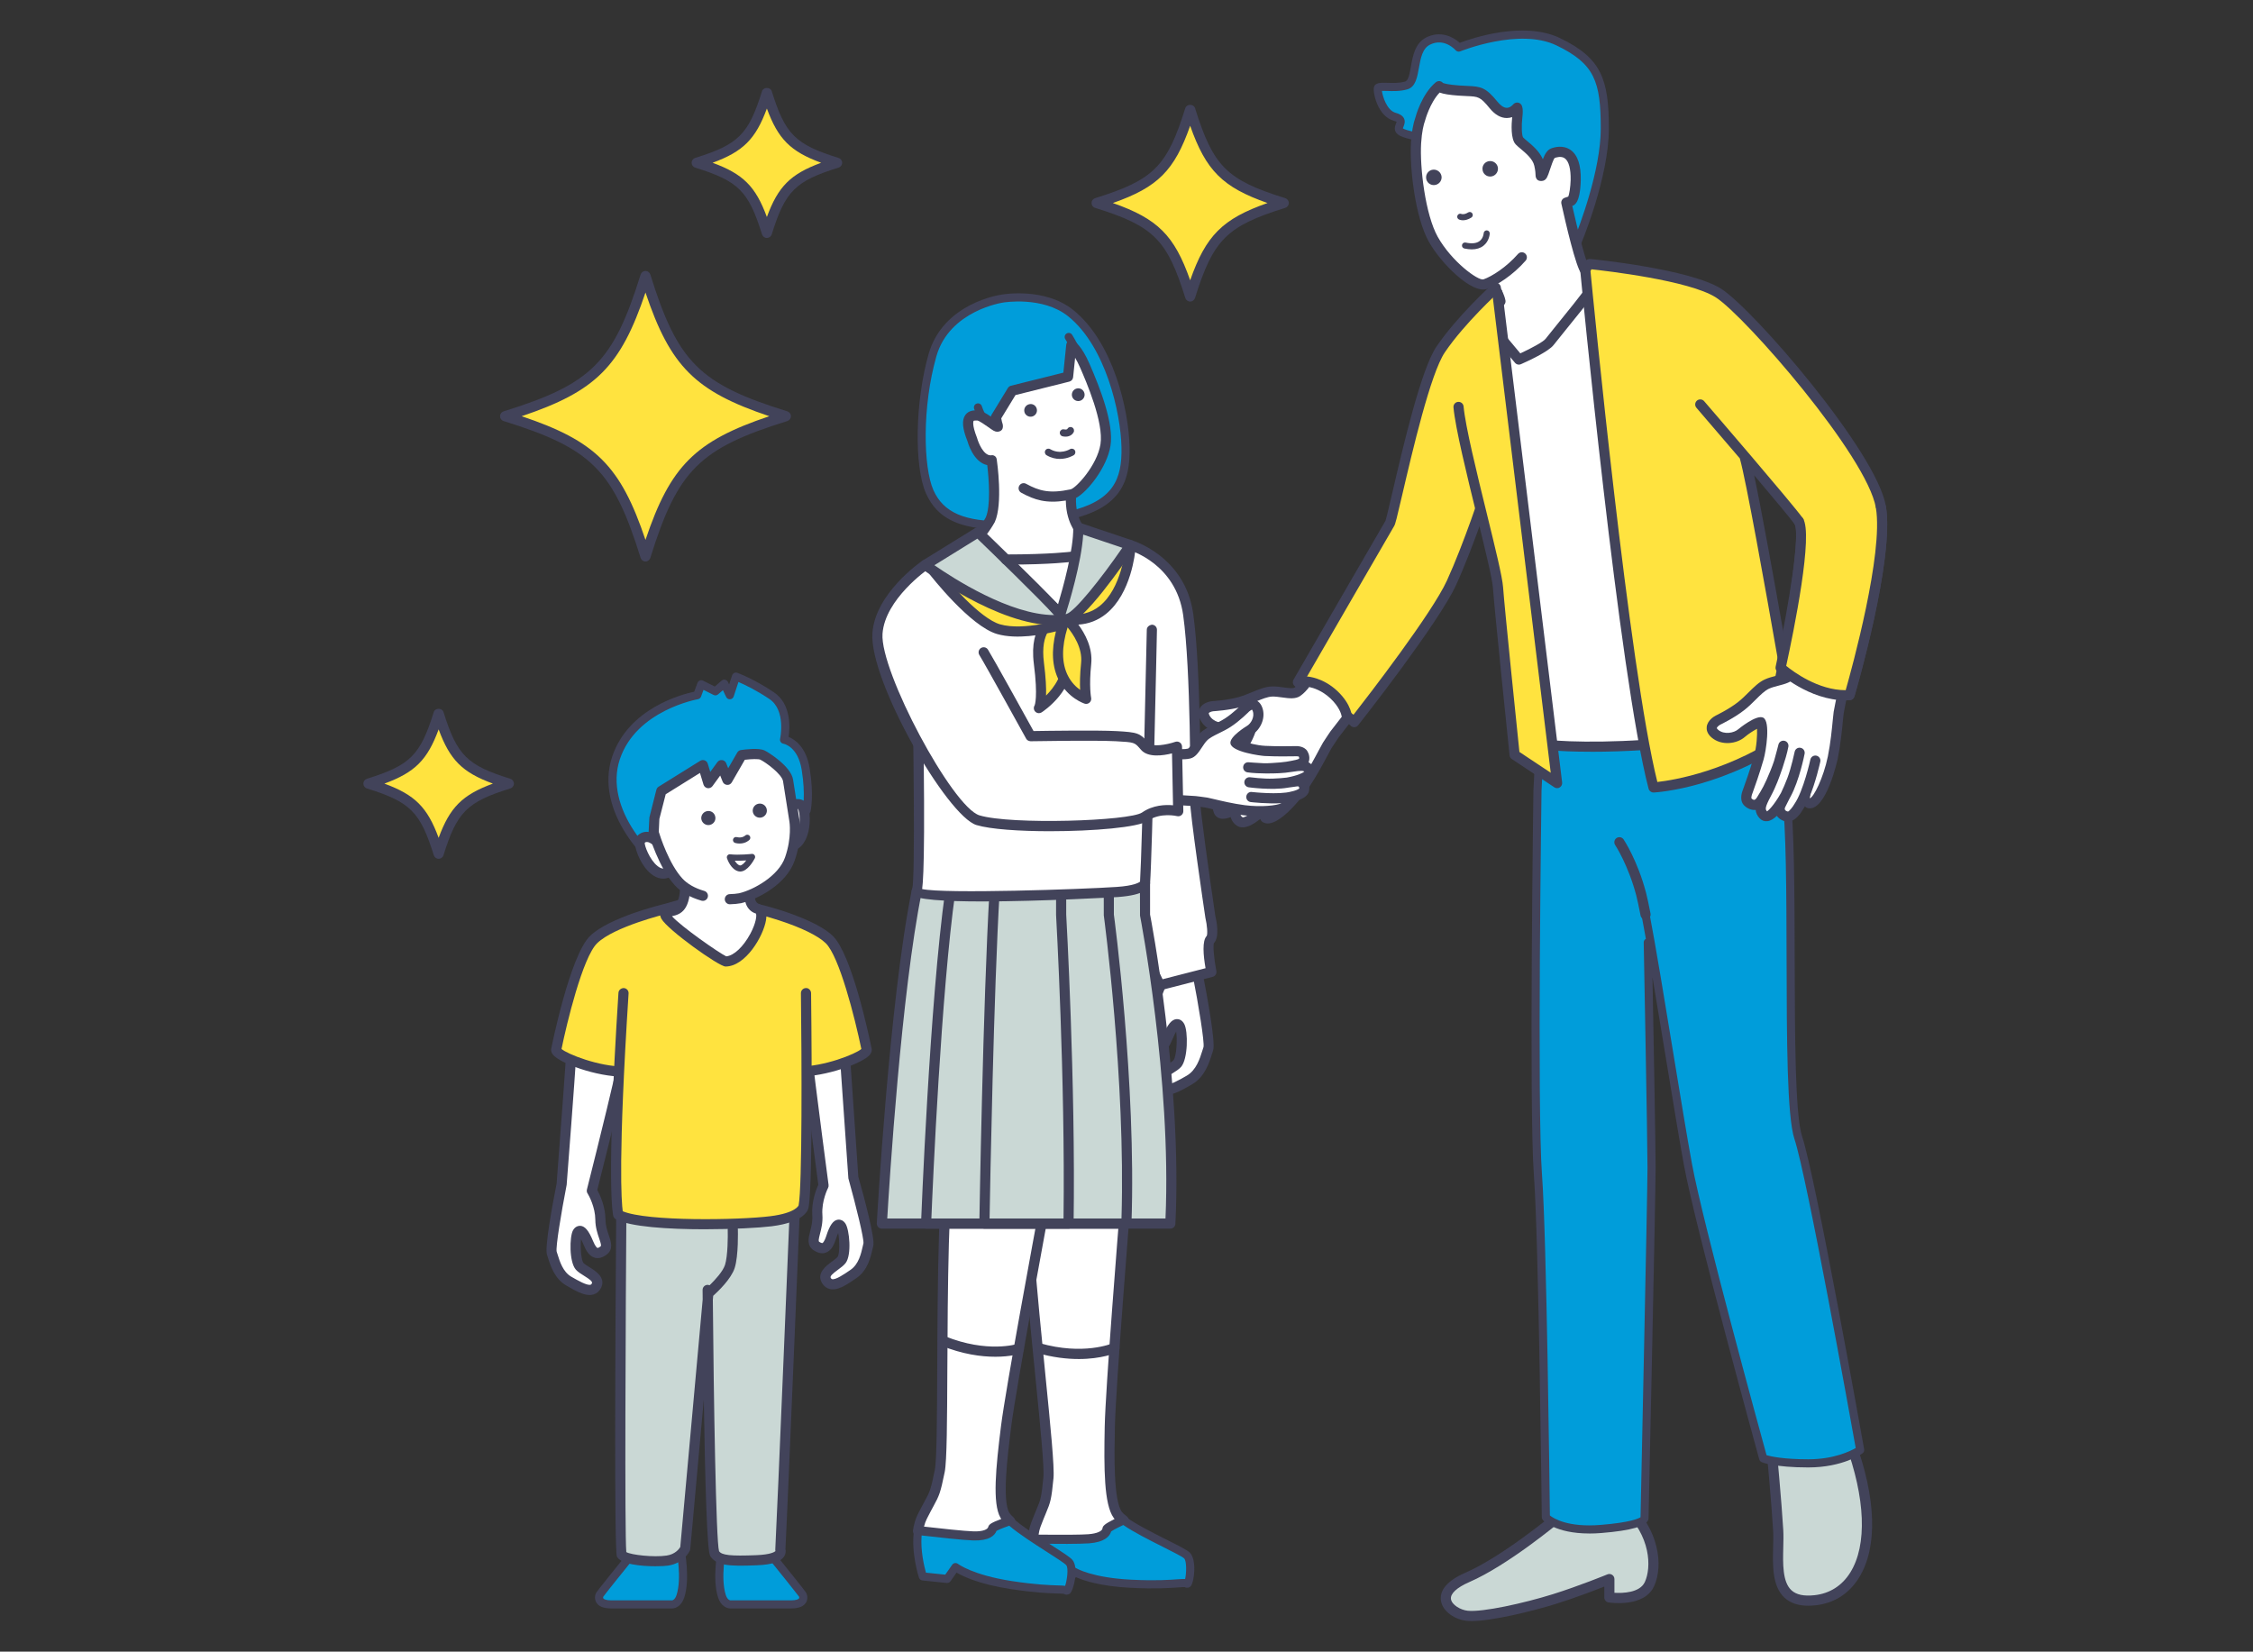 <?xml version="1.0" encoding="UTF-8"?><svg id="_レイヤー_1" xmlns="http://www.w3.org/2000/svg" xmlns:xlink="http://www.w3.org/1999/xlink" viewBox="0 0 221 162"><rect x="0" y="0" width="221" height="162" fill="#333333" stroke="none"/><defs><clipPath id="clippath"><rect x="35.647" y="3" width="149.468" height="156" style="fill:none;"/></clipPath></defs><g style="clip-path:url(#clippath); fill:none;"><path d="m173.77,142.063s.491,5.242.655,8.023c.164,2.783-.985,7.371,3.608,6.877,4.593-.49,6.885-6.222,3.442-15.558" style="fill:#cad8d5;"/><path d="m177.373,157.497c-.989,0-1.753-.259-2.324-.783-1.216-1.12-1.165-3.16-1.12-4.961.014-.589.029-1.145-.001-1.637-.162-2.741-.649-7.954-.654-8.007-.026-.273.176-.515.45-.542.25-.017.516.175.542.45.004.052.493,5.282.656,8.039.032.534.017,1.11.002,1.722-.04,1.589-.085,3.389.799,4.203.477.44,1.216.6,2.258.486,1.495-.16,2.713-.932,3.521-2.235,1.665-2.68,1.485-7.293-.493-12.656-.095-.258.037-.544.295-.639.256-.092.544.037.639.295,2.114,5.735,2.259,10.538.404,13.524-.976,1.574-2.45,2.507-4.261,2.7-.25.027-.488.04-.714.04Z" style="fill:#42435a;"/><path d="m152.784,148.825s-5.084,4.258-8.856,5.898c-3.773,1.639-1.642,3.598,0,3.764,1.641.164,5.9-.82,8.527-1.64,2.626-.819,5.41-1.964,5.41-1.964v1.8s3.117.49,3.937-1.31c.821-1.8.491-5.077-2.296-7.696" style="fill:#cad8d5;"/><path d="m144.329,159.002c-.165,0-.316-.006-.452-.02-1.11-.111-2.362-.881-2.533-1.976-.113-.727.209-1.793,2.384-2.738,3.662-1.592,8.685-5.781,8.736-5.823.211-.177.523-.149.7.062.177.211.149.525-.062.7-.21.176-5.182,4.323-8.977,5.972-1.225.533-1.88,1.142-1.797,1.673.088.566.944,1.068,1.649,1.14,1.462.149,5.464-.727,8.329-1.62,2.573-.803,5.341-1.938,5.369-1.949.151-.064.328-.047.466.047.138.092.221.247.221.413v1.346c.795.05,2.498.01,2.986-1.062.651-1.427.607-4.504-2.184-7.127-.2-.188-.211-.503-.022-.703.189-.2.503-.21.703-.022,2.839,2.669,3.361,6.179,2.409,8.266-.966,2.121-4.321,1.618-4.467,1.595-.241-.038-.42-.246-.42-.492v-1.064c-.997.393-2.927,1.131-4.764,1.704-2.359.735-6.288,1.679-8.274,1.679Z" style="fill:#42435a;"/><path d="m161.413,89.707c1.082,5.613,3.171,19.145,4.161,24.514,1.145,6.222,7.38,28.822,7.38,28.822,0,0,1.145.49,4.428.49s5.084-1.31,5.084-1.31c0,0-4.754-26.693-6.069-30.625-1.311-3.933-.28-26.751-1.204-33.682-.928-6.935-6.832-10.208-6.832-10.208l-17.219,3.439-.33,6.387s-.448,31.112.043,37.663c.49,6.552.778,33.625.778,33.625,0,0,1.311,1.474,5.41,1.144,4.098-.329,4.263-.98,4.263-.98,0,0,.697-31.824.697-34.444s-.372-22.106-.372-22.106" style="fill:#009dda;"/><path d="m155.896,150.413c-3.338,0-4.507-1.266-4.56-1.325-.063-.073-.099-.165-.1-.261-.003-.271-.293-27.136-.777-33.599-.487-6.494-.048-37.388-.044-37.699l.331-6.4c.009-.182.14-.334.319-.369l17.218-3.438c.091-.019.188-.003.271.042.247.137,6.09,3.452,7.033,10.503.423,3.181.44,9.752.455,16.108.018,7.58.037,15.419.731,17.501,1.31,3.916,5.89,29.59,6.085,30.681.027.15-.035.302-.158.392-.078.056-1.95,1.385-5.318,1.385-3.325,0-4.534-.501-4.584-.521-.111-.048-.194-.143-.227-.261-.062-.226-6.252-22.688-7.389-28.855-.445-2.419-1.109-6.465-1.812-10.747-.431-2.631-.871-5.306-1.277-7.709.106,5.713.308,16.787.308,18.706,0,2.594-.689,34.133-.696,34.452-.169.703-1.722,1.134-4.63,1.368-.419.034-.813.049-1.179.049Zm-3.867-1.768c.362.288,1.774,1.19,4.982.925,2.918-.234,3.722-.627,3.911-.753.027-1.661.683-31.751.683-34.274,0-2.586-.367-21.904-.371-22.099-.003-.154.084-.291.212-.359-.152-.86-.294-1.637-.423-2.303-.042-.216.099-.424.315-.466.218-.045.424.099.466.315.596,3.094,1.489,8.529,2.351,13.787.702,4.278,1.366,8.32,1.811,10.733,1.072,5.819,6.691,26.307,7.317,28.583.419.122,1.649.402,4.1.402,2.487,0,4.1-.79,4.646-1.106-.499-2.79-4.787-26.652-6.009-30.305-.734-2.203-.753-9.755-.772-17.751-.015-6.33-.032-12.876-.449-16.004-.816-6.101-5.676-9.329-6.509-9.84l-16.765,3.347-.315,6.077c-.003.297-.441,31.155.043,37.614.464,6.215.751,31.142.777,33.477Z" style="fill:#42435a;"/><path d="m158.849,82.612s1.311,1.964,2.132,5.077c.111.429.261,1.122.433,2.014" style="fill:#3674a6;"/><path d="m161.413,90.201c-.233,0-.442-.166-.488-.403-.17-.878-.317-1.561-.426-1.983-.787-2.986-2.052-4.909-2.064-4.927-.152-.229-.09-.538.138-.69.227-.151.537-.091.69.138.055.083,1.366,2.069,2.199,5.227.113.437.265,1.14.441,2.045.052.27-.125.532-.394.584-.033.006-.064.009-.096.009Z" style="fill:#42435a;"/><path d="m149.912,26.749s-6.261,4.132-6.79,9.856c-.53,5.721,3.078,9.113,3.078,9.113l16.126,2.332,9.124-3.71.318-8.053-8.596-8.053" style="fill:#fff;"/><path d="m146.423,24.34l.21,7.861,5.835-1.915-.478-7.08-5.567,1.133Z" style="fill:#fff;"/><path d="m146.729,28.234s-3.396,3.075-5.41,6.039c-2.016,2.968-4.669,16.53-4.987,17.063-.318.528-9.017,15.577-9.017,15.577,0,0,.847.846,2.971,2.118,2.12,1.271,2.546,1.8,2.546,1.8,0,0,7.852-9.96,9.55-13.67,1.698-3.71,3.5-9.221,3.5-9.221" style="fill:#ffe33f;"/><path d="m132.832,71.328c-.15,0-.293-.069-.388-.186h0s-.465-.516-2.414-1.685c-2.151-1.287-3.031-2.155-3.067-2.192-.16-.158-.192-.406-.079-.601.355-.614,8.704-15.057,9.021-15.584.067-.167.366-1.446.682-2.799,1.051-4.513,2.811-12.065,4.32-14.287,2.023-2.978,5.347-6,5.487-6.127.204-.183.519-.169.703.035.184.204.169.518-.035.703-.034.03-3.377,3.07-5.332,5.949-1.406,2.068-3.207,9.799-4.175,13.952-.551,2.365-.681,2.89-.798,3.087-.286.474-7.499,12.95-8.81,15.219.395.332,1.223.972,2.593,1.792,1.17.701,1.847,1.19,2.228,1.5,1.502-1.927,7.702-9.965,9.16-13.151,1.668-3.641,3.462-9.113,3.479-9.167.086-.261.366-.404.628-.319.262.086.404.367.319.628-.018.055-1.83,5.579-3.52,9.274-1.704,3.722-9.291,13.362-9.613,13.77-.094.12-.236.189-.389.19h-.002Z" style="fill:#42435a;"/><path d="m144.287,42.008s4.244,16.745,4.988,21.937c.744,5.192.53,8.478.847,8.796.318.318,4.773.743,11.246.318,6.471-.425,12.839-1.907,13.579-2.118.743-.211-2.016-18.97-4.244-26.812" style="fill:#fff;"/><path d="m156.06,73.735c-3.32,0-5.881-.233-6.29-.642-.266-.266-.295-.68-.382-2.39-.077-1.517-.192-3.809-.605-6.687-.731-5.106-4.935-21.719-4.978-21.885-.067-.267.094-.538.36-.605.279-.066.538.094.605.36.174.685,4.259,16.83,4.999,21.99.419,2.923.536,5.242.613,6.777.037.736.073,1.436.127,1.722.808.232,4.788.587,10.827.189,5.985-.393,11.839-1.686,13.233-2.036.192-2.159-2.15-18.537-4.344-26.261-.076-.265.078-.54.343-.614.262-.077.539.079.614.343,1.189,4.184,2.458,11.178,3.249,16.328,1.662,10.812,1.102,10.972.652,11.099-.74.211-7.147,1.705-13.682,2.136-1.854.121-3.69.179-5.34.179Z" style="fill:#42435a;"/><path d="m140.227,13.591s-2.285-.283-2.856-.712c-.571-.429.713-1.068-.571-1.428-1.288-.356-1.718-2.428-1.645-2.784.073-.356,1.572.073,2.787-.287,1.215-.356.429-3.496,2.143-4.354,1.717-.858,3.002.643,3.002.643,0,0,5.904-2.432,9.761-.574,3.857,1.857,4.57,3.661,4.57,8.516s-2.826,11.472-2.826,11.472l-7.288-1.853-7.074-8.639h-.004Z" style="fill:#009dda;"/><path d="m154.593,24.481c-.033,0-.065-.004-.098-.012l-7.288-1.854c-.082-.021-.155-.067-.21-.134l-6.974-8.516c-.616-.082-2.326-.345-2.891-.769-.483-.362-.282-.864-.196-1.079.021-.055.053-.135.06-.175h-.001c-.017,0-.097-.052-.303-.109-1.534-.424-2.036-2.716-1.926-3.247.102-.5.67-.48,1.324-.461.527.018,1.177.039,1.74-.127.325-.095.443-.761.567-1.464.182-1.031.409-2.313,1.51-2.864,1.406-.701,2.658-.044,3.281.533,1.198-.454,6.272-2.181,9.833-.466,4.07,1.959,4.794,4.028,4.794,8.874,0,4.881-2.74,11.355-2.857,11.629-.064.149-.21.241-.366.241Zm-7.063-2.604l6.827,1.736c.549-1.364,2.663-6.878,2.663-11.002,0-4.626-.599-6.354-4.344-8.158-3.65-1.753-9.38.56-9.437.585-.158.062-.341.019-.452-.108-.045-.051-1.117-1.251-2.523-.547-.743.372-.916,1.348-1.083,2.29-.162.912-.328,1.856-1.127,2.089-.685.203-1.439.179-1.991.16-.164-.005-.368-.011-.51-.007.067.529.481,1.913,1.353,2.153.272.077.65.215.812.543.153.309.035.605-.044.803-.024.059-.06.15-.06.183.33.216,1.743.486,2.649.599.107.009.208.06.276.145l6.991,8.537Z" style="fill:#42435a;"/><path d="m146.876,28.709l.307.846c-.127-.731-.883-1.83-.883-1.83" style="fill:#fff;"/><path d="m147.183,30.053c-.204,0-.395-.128-.467-.328l-.297-.816c-.186-.374-.415-.736-.529-.902-.155-.227-.098-.537.129-.692.226-.155.536-.098.691.128.051.075.349.513.603,1.03.006.011.012.024.017.036.153.316.289.658.343.962.044.254-.113.5-.363.565-.043.011-.086.017-.128.017Z" style="fill:#42435a;"/><path d="m149.279,25.24c-1.185,1.352-2.688,2.317-3.604,2.634-.92.322-3.75-2.033-5.084-4.411-1.33-2.389-1.821-7.168-1.687-9.435.073-1.179.249-1.911.406-2.34,0,0,.563-2.167,1.848-3.236,0,0,0,.287,1.929.429,1.929.142,2.143-.146,3.431,1.428,1.289,1.57,2.3.245,2.3.245.108.18.02.888.02.888,0,0-.223,1.926.203,2.378.425.456,1.706,1.225,1.947,2.328.245,1.099.027,1.176.245,1.099.219-.077.56-2.014,1.089-2.217.53-.207,2.316-.62,2.239,2.661,0,0-.053,1.888-.487,2.033l-.433.146s1.338,6.05,1.855,6.647c0,0,1.53.44.671,1.723-.859,1.279-3.699,4.675-4.164,5.292-.46.613-3.013,1.735-3.013,1.735,0,0-1.982-2.328-2.058-2.546" style="fill:#fff;"/><path d="m148.991,35.766c-.142,0-.282-.061-.379-.176-2.041-2.398-2.116-2.611-2.148-2.702-.091-.26.045-.544.304-.635.26-.092.544.044.635.304.084.134.909,1.138,1.726,2.104,1.09-.501,2.266-1.141,2.478-1.425.146-.195.523-.659,1.001-1.247,1.023-1.259,2.568-3.16,3.148-4.023.105-.158.22-.383.16-.552-.076-.211-.409-.372-.559-.417-.09-.028-.174-.081-.235-.151-.541-.626-1.554-5.01-1.964-6.866-.055-.248.086-.498.327-.579l.345-.116c.109-.226.218-.951.237-1.606.026-1.108-.179-1.873-.578-2.152-.352-.248-.842-.087-.984-.032-.129.115-.365.832-.48,1.177-.206.624-.309.937-.626,1.047-.151.055-.411.048-.541-.044-.225-.155-.23-.395-.233-.522-.004-.137-.009-.392-.122-.894-.146-.664-.831-1.236-1.332-1.655-.202-.168-.376-.316-.494-.442-.5-.532-.417-1.978-.344-2.675-.15.051-.318.085-.502.088-.009.001-.019.001-.029.001-.59,0-1.151-.32-1.669-.95-.938-1.145-1.111-1.152-2.247-1.202-.24-.01-.515-.022-.836-.046-.859-.062-1.452-.155-1.832-.299-.965,1.012-1.421,2.718-1.426,2.736-.146.408-.319,1.084-.391,2.244-.139,2.356.411,6.982,1.625,9.162,1.375,2.452,3.972,4.333,4.486,4.183.836-.29,2.254-1.194,3.392-2.492.181-.207.495-.227.702-.046.207.181.227.496.046.702-1.264,1.442-2.827,2.432-3.815,2.776-1.431.501-4.455-2.451-5.682-4.638-1.353-2.43-1.893-7.282-1.749-9.708.062-1.014.213-1.871.436-2.48.01-.049.606-2.29,1.998-3.448.148-.124.354-.152.53-.069.067.033.126.078.172.134.109.046.492.17,1.582.249.31.022.574.034.806.044,1.363.059,1.808.14,2.974,1.565.219.267.553.585.9.585h.01c.349-.006.606-.323.608-.326.1-.131.265-.193.423-.195.165.009.314.099.399.24.049.081.197.327.088,1.206-.097.847-.061,1.793.076,1.981.092.097.236.216.401.354.492.411,1.199,1.001,1.532,1.784.214-.541.447-.92.804-1.057.329-.129,1.178-.371,1.915.144.698.49,1.036,1.497,1.001,2.993-.063,2.237-.637,2.43-.825,2.494l-.009.003c.579,2.57,1.286,5.284,1.599,5.908.291.12.821.407,1.023.961.113.31.16.813-.266,1.449-.606.902-2.106,2.749-3.202,4.098-.467.574-.836,1.028-.978,1.218-.498.665-2.584,1.614-3.21,1.89-.064.028-.133.042-.2.042Zm-7.346-27.42c.008.035.012.071.012.106,0-.039-.005-.075-.012-.106Z" style="fill:#42435a;"/><path d="m146.936,16.502c.027.41-.284.781-.706.812-.418.034-.785-.283-.808-.701-.039-.421.275-.785.694-.812.414-.034.789.272.82.697v.004Z" style="fill:#42435a;"/><path d="m141.408,17.336c.035.417-.288.785-.701.816-.426.034-.786-.276-.817-.693-.035-.417.276-.785.697-.819.419-.027.782.283.821.697Z" style="fill:#42435a;"/><path d="m143.237,21.258s.367.188.932-.169l-.932.169Z" style="fill:#fff;"/><path d="m143.506,21.605c-.231,0-.376-.069-.404-.082-.146-.075-.206-.255-.131-.401.074-.144.249-.2.393-.134.02.007.257.093.647-.151.138-.089.322-.047.41.093.088.139.046.323-.093.41-.328.208-.611.265-.822.265Z" style="fill:#42435a;"/><path d="m145.833,22.893s-.065,1.639-2.129,1.191l2.129-1.191Z" style="fill:#fff;"/><path d="m144.367,24.459c-.224,0-.466-.028-.726-.084-.161-.036-.263-.194-.228-.355.035-.16.188-.262.355-.228.604.132,1.067.081,1.37-.15.368-.281.398-.759.398-.763.008-.16.14-.283.298-.283h.014c.163.008.289.145.283.309-.001.03-.037.75-.624,1.204-.301.233-.683.35-1.14.35Z" style="fill:#42435a;"/><path d="m126.284,76.573s-1.84,2.654-3.205,3.534c0,0-.982.774-1.449.483-.472-.295-.64-.888-.127-1.321.518-.433,1.212-1.026,1.967-1.834.763-.808,1.683-2.156,1.683-2.156,0,0-1.411,2.141-2.799,3.262-1.384,1.11-2.584,1.635-2.818,1.011-.234-.628.111-1.015,1.077-1.811.966-.789,1.71-1.685,2.059-2.072.345-.387,1.273-1.631,1.273-1.631,0,0-.59.938-1.737,2.106-1.146,1.172-1.568,1.463-2.293,1.987-.728.532-1.196.019-1.315-.379-.123-.398.387-.896.387-.896.387-.425,1.269-1.382,2.266-2.627.989-1.244,1.664-3.029,1.537-3.17-.119-.142-1.376.008-2.158.264-.771.26-1.994-.038-2.45-.953-.491-.984.797-1.103.797-1.103,0,0,1.507-.084,2.668-.417,1.158-.326,2.231-.992,3.117-1.022.889-.035,1.99.375,2.492.031.502-.345.939-1.007.939-1.007,0,0,1.361.077,2.653,1.298,1.296,1.229,1.284,2.301,1.284,2.301l-1.223,1.578s-.487.716-.717,1.08c-.23.364-1.154,2.275-2.212,3.848-1.058,1.566-3.121,3.73-3.872,3.247" style="fill:#fff;"/><path d="m121.883,81.152c-.18,0-.356-.04-.517-.14-.331-.208-.563-.521-.644-.865-.384.15-.749.213-1.049.132-.285-.079-.499-.274-.603-.552-.127-.339-.128-.637-.043-.908-.026-.006-.049-.014-.072-.021-.461-.155-.732-.568-.831-.903-.201-.652.396-1.276.516-1.395.454-.498,1.294-1.419,2.225-2.582.646-.813,1.123-1.83,1.33-2.402-.39.036-.959.133-1.407.279-1.012.344-2.48-.06-3.051-1.204-.26-.521-.163-.904-.035-1.133.32-.575,1.082-.673,1.231-.687.033-.002,1.485-.087,2.578-.401.441-.124.876-.303,1.297-.476.68-.279,1.321-.543,1.941-.563.372-.019.772.039,1.151.092.39.054.922.127,1.075.025.344-.236.699-.71.807-.872.098-.146.266-.228.443-.222.063.004,1.559.102,2.967,1.433,1.413,1.34,1.442,2.537,1.441,2.669-.001.108-.038.214-.104.3l-1.223,1.578h0s-.466.688-.69,1.041c-.064.101-.183.328-.346.634-.415.782-1.11,2.091-1.874,3.227-.031.044-3.014,4.375-4.554,3.387-.109-.071-.183-.177-.213-.294-.095.073-.188.139-.28.198-.198.158-.852.627-1.465.627Zm.709-2.165c-.266.238-.522.456-.77.663-.095.081-.141.161-.136.238.007.097.086.203.207.279.133.034.562-.202.878-.452,1.304-.842,3.087-3.401,3.104-3.426.157-.228.468-.283.692-.126.226.156.282.466.126.692-.061.088-1.211,1.737-2.395,2.886.028.011.054.026.081.043.007.001.015.001.022.001.414,0,1.975-1.343,3.169-3.108.734-1.093,1.414-2.372,1.82-3.137.18-.339.314-.589.384-.7.233-.368.726-1.093.726-1.093l1.119-1.445c-.052-.29-.264-.99-1.111-1.793-.818-.773-1.671-1.036-2.085-1.123-.194.253-.516.628-.884.88-.469.322-1.104.234-1.775.141-.336-.047-.691-.094-.978-.084-.443.015-1.004.246-1.598.491-.448.184-.911.374-1.404.513-1.199.344-2.712.431-2.776.436-.167.017-.397.108-.436.178-.007.014-.003.085.056.206.346.693,1.321.88,1.847.704.025-.009,2.215-.684,2.696-.116.542.607-.988,3.124-1.528,3.802-.952,1.189-1.807,2.126-2.218,2.577-.007.008-.083.09-.09.098-.127.125-.257.332-.257.408.027.085.105.202.193.233.079.019.203-.018.35-.125.755-.546,1.159-.837,2.231-1.933.259-.264.488-.515.687-.745.4-.498.999-1.301,1.006-1.311.16-.215.461-.264.68-.112.221.15.282.449.14.675-.019.031-.38.601-1.076,1.403-.095.118-.181.221-.247.295l-.176.198c-.405.459-1.082,1.228-1.939,1.927-1.02.84-1.02.999-.926,1.251.092-.016.783-.235,1.947-1.151.367-.33.753-.699,1.156-1.132.73-.771,1.628-2.084,1.637-2.097.154-.227.463-.285.688-.133.227.152.288.459.138.687-.059.09-1.469,2.219-2.902,3.376-.025.019-.05.039-.075.059Zm.012-7.48h0Z" style="fill:#42435a;"/><path d="m171.109,44.722c.89,2.883,5.011,27.015,5.011,27.015-7.032,5.139-13.925,5.499-13.925,5.499-2.928-11.147-6.69-50.729-6.69-50.729,0,0,.258-.632.456-.609,0,0,9.654.953,12.626,2.86,2.971,1.907,15.04,15.738,15.914,20.98.847,5.085-3.078,18.437-3.078,18.437-3.608.211-6.898-1.164-6.898-1.164,0,0,2.971-14.413,1.91-15.895-1.063-1.482-9.654-11.445-9.654-11.445" style="fill:#ffe33f;"/><path d="m162.195,77.733c-.225,0-.423-.152-.482-.371-2.905-11.058-6.666-50.411-6.703-50.808-.008-.08.004-.161.034-.234.269-.659.582-.957.975-.915.39.038,9.798.986,12.836,2.934,3.169,2.034,15.251,16.008,16.136,21.318.857,5.138-2.929,18.109-3.091,18.659-.059.201-.239.345-.449.357-2.131.122-4.132-.278-5.467-.65.352,2.028.587,3.406.626,3.631.032.186-.045.374-.197.486-7.069,5.166-13.904,5.578-14.193,5.594-.008,0-.017.001-.026.001Zm-6.182-51.144c.237,2.474,3.773,38.937,6.559,50.112,1.537-.17,7.225-1.055,13.004-5.187-.1-.586-.338-1.973-.66-3.826-.344-.12-.55-.204-.583-.218-.219-.092-.344-.326-.295-.559.136-.656.268-1.319.397-1.983-1.268-7.243-3.171-17.874-3.774-19.966-2.191-2.569-4.216-4.918-4.257-4.966-.179-.209-.155-.522.052-.702.209-.177.521-.155.702.052.351.408,8.618,9.997,9.68,11.48.927,1.293-.493,9.49-1.391,14.111.123.699.238,1.365.347,1.988,1.167.357,3.151.838,5.249.769.599-2.109,3.711-13.404,2.966-17.873-.846-5.07-12.839-18.813-15.692-20.643-2.611-1.676-10.841-2.616-12.211-2.764-.031.051-.064.115-.093.176Zm16.054,20.028c.722,3.413,1.908,9.965,2.887,15.515.945-5.323,1.52-10.063,1.075-10.725-.426-.594-2.114-2.612-3.962-4.789Zm-16.156-20.224s.009.001.013.002c-.007-.001-.011-.002-.013-.002Z" style="fill:#42435a;"/><path d="m178.068,74.606s-.687,3.155-1.61,4.488c0,0-.609,1.091-1.154.999-.549-.092-.932-.578-.622-1.176.311-.597.725-1.409,1.116-2.447.395-1.042.729-2.634.729-2.634,0,0-.487,2.516-1.338,4.082-.855,1.555-1.764,2.497-2.221,2.006-.455-.49-.284-.98.304-2.083.591-1.099.935-2.206,1.112-2.7.169-.49.552-1.995.552-1.995,0,0-.184,1.091-.801,2.608-.614,1.52-.89,1.949-1.361,2.711-.472.77-1.097.471-1.361.153-.265-.322.015-.973.015-.973.196-.54.645-1.761,1.089-3.293.441-1.532.38-3.435.211-3.519-.165-.084-1.269.532-1.891,1.068-.612.536-1.855.724-2.63.054-.831-.724.315-1.321.315-1.321,0,0,1.361-.651,2.303-1.405.943-.743,1.679-1.769,2.493-2.133.808-.371,1.982-.413,2.315-.923.33-.509.484-1.287.484-1.287,0,0,1.288-.452,2.948.184,1.668.643,2.07,1.639,2.07,1.639l-.529,1.922s-.177.846-.249,1.271c-.073.425-.196,2.543-.575,4.4-.38,1.849-1.462,4.641-2.335,4.48" style="fill:#fff;"/><path d="m175.371,80.596c-.049,0-.099-.004-.15-.012-.388-.065-.722-.27-.927-.559-.3.285-.611.482-.92.52-.293.039-.567-.064-.769-.281-.247-.266-.363-.542-.388-.825-.025.004-.048.006-.072.008-.476.013-.893-.241-1.117-.51-.437-.532-.125-1.332-.058-1.488l.027-.077c.204-.562.628-1.734,1.041-3.157.287-.997.338-2.121.312-2.73-.346.182-.833.489-1.188.794-.803.7-2.314.89-3.281.052-.442-.385-.498-.777-.466-1.038.077-.652.744-1.032.877-1.101.029-.013,1.337-.643,2.223-1.352.355-.28.685-.608,1.004-.925.527-.522,1.022-1.016,1.596-1.273.345-.16.729-.259,1.1-.355.38-.098.902-.234,1.002-.388.224-.347.373-.919.412-1.11.035-.173.157-.314.323-.372.059-.02,1.48-.505,3.291.189,1.818.7,2.304,1.794,2.353,1.917.041.101.048.213.018.318l-.529,1.92h0s-.169.813-.238,1.225c-.019.115-.043.36-.075.692-.085.886-.227,2.369-.503,3.723-.01.053-1.125,5.207-2.912,4.871-.127-.024-.234-.093-.306-.189-.06.104-.123.202-.185.292-.148.27-.74,1.22-1.496,1.22Zm.214-2.366c-.183.382-.346.694-.461.917-.058.111-.071.204-.035.275.044.088.157.156.298.18.111-.028.44-.4.637-.753.882-1.277,1.552-4.32,1.558-4.35.059-.267.324-.436.593-.38.268.059.439.324.38.593-.024.104-.454,2.061-1.107,3.573.03,0,.059.003.09.008.364-.097,1.32-1.968,1.757-4.091.266-1.302.405-2.751.488-3.617.036-.368.062-.639.084-.766.074-.431.254-1.29.254-1.29l.483-1.759c-.161-.248-.625-.814-1.716-1.235-1.053-.403-1.944-.317-2.357-.238-.084.306-.238.774-.479,1.146-.313.477-.931.638-1.587.808-.329.086-.669.174-.938.298-.413.184-.847.616-1.307,1.073-.338.337-.689.686-1.087.999-.973.779-2.339,1.436-2.397,1.463-.148.08-.325.249-.334.328-.001.01.018.071.132.169.586.507,1.562.309,1.975-.052.019-.018,1.774-1.471,2.444-1.138.735.366.28,3.27.041,4.101-.422,1.456-.854,2.647-1.06,3.22l-.038.104c-.08.191-.121.43-.091.5.056.064.174.14.269.139.082-.006.182-.097.275-.248.484-.781.747-1.208,1.325-2.638.138-.34.254-.659.351-.948.178-.612.425-1.584.428-1.596.065-.258.321-.42.586-.364.261.055.431.307.388.569-.006.036-.121.701-.459,1.708-.042.145-.081.272-.113.365l-.091.263c-.199.577-.532,1.542-1.052,2.51-.622,1.167-.561,1.313-.378,1.509.082-.048.64-.515,1.369-1.815.207-.432.421-.919.632-1.475.376-.993.702-2.545.707-2.561.055-.266.314-.445.585-.385.268.054.443.314.391.582-.02.106-.511,2.61-1.388,4.225-.014.026-.028.05-.042.076Z" style="fill:#42435a;"/><path d="m184.501,49.746c.847,5.085-3.079,18.437-3.079,18.437-3.607.211-6.762-2.688-6.762-2.688,0,0,2.837-12.889,1.779-14.375" style="fill:#ffe33f;"/><path d="m181.042,68.692c-3.595.001-6.589-2.71-6.718-2.83-.131-.12-.188-.3-.149-.473,1.341-6.095,2.433-13.172,1.859-13.978-.16-.224-.107-.535.116-.694.225-.158.535-.107.694.116,1.069,1.5-.897,11.101-1.633,14.479.716.586,3.136,2.385,5.834,2.386.603-2.124,3.71-13.403,2.966-17.869-.045-.271.138-.528.409-.573.263-.053.527.137.573.409.857,5.139-2.93,18.111-3.092,18.66-.059.201-.239.345-.449.357-.137.008-.274.011-.409.011Zm.38-.508h.01-.01Z" style="fill:#42435a;"/><path d="m146.876,28.709l5.862,48.098-4.168-2.768s-1.487-14.329-1.629-16.416c-.141-2.087-3.539-14.08-3.872-17.71" style="fill:#ffe33f;"/><path d="m152.738,77.305c-.096,0-.192-.029-.275-.084l-4.167-2.769c-.124-.082-.204-.215-.22-.363-.061-.585-1.491-14.361-1.632-16.433-.06-.895-.796-3.894-1.576-7.07-.988-4.027-2.108-8.592-2.295-10.627-.025-.274.177-.516.45-.542.285-.019.515.177.542.45.18,1.962,1.29,6.488,2.271,10.482.824,3.359,1.536,6.259,1.602,7.24.13,1.909,1.411,14.301,1.603,16.165l3.072,2.041-5.731-47.025c-.034-.273.161-.521.434-.554.266-.045.52.161.554.434l5.862,48.098c.024.193-.067.381-.232.484-.081.05-.171.075-.262.075Z" style="fill:#42435a;"/><path d="m108.632,150.017c-.046.252-.284.846-1.833.964-.935.073-3.546.058-5.467.035.019-.501.1-.999.272-1.454.897-2.375.97-1.857,1.238-4.611.268-2.749-2.937-26.034-2.224-33.402l9.799,6.177s-1.476,18.211-1.557,22.227c-.081,4.017-.065,7.444.778,8.627.115.161.318.346.579.536-.759.357-1.564.762-1.591.896l.004.004Z" style="fill:#fff;"/><path d="m104.105,151.533c-.913,0-1.902-.009-2.779-.019-.134-.002-.262-.058-.355-.155-.092-.097-.141-.228-.136-.362.022-.599.125-1.141.304-1.611.224-.592.397-1.006.535-1.336.406-.971.479-1.146.674-3.146.097-.996-.315-5.135-.792-9.927-.837-8.401-1.878-18.858-1.431-23.475.016-.172.121-.323.276-.399.152-.076.338-.065.485.026l9.8,6.178c.156.099.245.277.23.461-.014.182-1.476,18.241-1.555,22.197-.057,2.854-.143,7.165.686,8.328.046.064.166.203.467.423.142.103.219.274.201.449-.016.175-.124.328-.283.403-.882.416-1.222.613-1.349.697-.162.519-.698,1.095-2.245,1.214-.528.042-1.568.056-2.732.056Zm-2.231-1.009c2.534.027,4.216.013,4.886-.039.911-.07,1.304-.32,1.373-.526.002-.014.004-.03.007-.044.046-.234.127-.391,1.191-.923-.036-.042-.069-.083-.097-.125-.943-1.322-.952-4.824-.871-8.925.076-3.75,1.336-19.493,1.535-21.956l-8.844-5.575c-.258,4.908.746,14.99,1.491,22.465.503,5.045.9,9.029.792,10.122-.202,2.084-.293,2.353-.745,3.433-.134.322-.304.727-.522,1.306-.089.236-.154.499-.195.786Z" style="fill:#42435a;"/><path d="m116.419,155.331c-.245-.215-1.388.21-5.452.012-4.064-.199-5.605-1.187-5.605-1.187l-.694,1.245h-2.4s-1.016-2.263-.932-4.385c1.917.023,4.532.039,5.467-.035,1.545-.118,1.783-.712,1.833-.964.027-.134.832-.54,1.591-.896,1.641,1.225,5.682,2.952,6.196,3.442.594.563.245,2.983,0,2.768h-.004Z" style="fill:#009dda;"/><path d="m104.667,155.798h-2.4c-.156,0-.299-.092-.363-.235-.043-.095-1.053-2.372-.966-4.563.009-.213.185-.381.398-.381h.005c1.974.025,4.519.038,5.43-.034.858-.065,1.408-.306,1.473-.643.044-.215.076-.366,1.814-1.18.135-.062.288-.047.407.041.903.675,2.605,1.531,3.972,2.218,1.311.658,2.006,1.014,2.26,1.256.722.684.451,2.923.097,3.312-.086.093-.231.163-.372.136v.006c-.075,0-.149-.02-.213-.059-.095-.011-.361.008-.639.029-.764.057-2.185.163-4.623.041-3.061-.149-4.738-.742-5.425-1.055l-.507.91c-.071.126-.203.203-.348.203Zm11.489-.167h0Zm-13.623-.629h1.901l.58-1.041c.054-.095.144-.165.25-.191.108-.028.22-.009.312.051.013.008,1.537.936,5.41,1.125,2.391.116,3.779.014,4.526-.041.328-.024.566-.039.74-.03.125-.538.166-1.769-.104-2.024-.179-.171-1.182-.676-2.067-1.121-1.305-.655-2.909-1.462-3.896-2.149-.806.382-1.09.558-1.188.628-.144.49-.65,1.052-2.163,1.169-.876.07-3.181.063-5.103.04.034,1.499.577,3.015.803,3.585Z" style="fill:#42435a;"/><path d="m105.804,133.3c-1.151,0-2.536-.151-4.107-.603-.264-.077-.416-.352-.34-.617.077-.264.348-.417.617-.34,4.298,1.238,7.112.036,7.14.024.245-.108.545.003.655.254.111.25-.001.544-.25.655-.084.038-1.444.628-3.714.628Z" style="fill:#42435a;"/><path d="m97.41,149.929c-.073.249-.372.811-1.921.774-.939-.027-3.535-.311-5.44-.533.073-.497.203-.984.422-1.417,1.139-2.271,1.158-1.749,1.71-4.457.552-2.707-.222-26.2,1.25-33.452l9.105,7.157s-3.355,17.959-3.853,21.949c-.495,3.986-.836,7.398-.119,8.662.1.172.284.375.521.594-.794.275-1.637.597-1.675.727v-.003Z" style="fill:#fff;"/><path d="m95.634,151.202c-.051,0-.103,0-.157-.001-1.028-.031-3.878-.35-5.485-.537-.134-.015-.256-.084-.337-.191-.082-.106-.118-.242-.097-.375.088-.599.246-1.127.47-1.569.283-.565.499-.96.67-1.275.504-.923.595-1.09.996-3.056.2-.981.219-5.139.241-9.954.039-8.443.086-18.952,1.009-23.498.035-.169.154-.309.316-.368.164-.06.344-.031.48.076l9.105,7.157c.145.115.216.301.181.483-.033.18-3.357,17.99-3.847,21.919-.352,2.834-.883,7.116-.18,8.355.037.062.143.213.425.472.129.118.186.295.151.467-.036.171-.16.311-.324.369-.936.324-1.292.489-1.421.556-.211.479-.773.97-2.194.97Zm-4.995-1.464c1.461.167,3.962.442,4.864.468.955.026,1.369-.21,1.429-.416.003-.012.007-.026.012-.038.071-.212.217-.368,1.271-.763-.031-.044-.058-.087-.082-.129-.804-1.414-.45-4.9.055-8.972.459-3.677,3.364-19.326,3.802-21.682l-8.216-6.459c-.766,4.854-.812,14.987-.847,22.499-.024,5.069-.041,9.072-.261,10.149-.418,2.048-.537,2.307-1.097,3.334-.168.308-.377.693-.655,1.246-.112.223-.204.477-.276.762Z" style="fill:#42435a;"/><path d="m104.603,156.021c-.222-.238-1.403.068-5.425-.552-4.018-.617-5.452-1.761-5.452-1.761l-.817,1.163-2.389-.248s-.774-2.356-.472-4.457c1.906.222,4.501.505,5.44.532,1.549.042,1.848-.525,1.921-.774.038-.13.882-.451,1.675-.728,1.503,1.386,5.345,3.527,5.805,4.063.533.624-.065,2.99-.288,2.753v.008Z" style="fill:#009dda;"/><path d="m104.599,156.416c-.086,0-.169-.027-.237-.079-.095-.021-.359-.03-.637-.038-.765-.022-2.19-.064-4.607-.438-3.027-.464-4.635-1.228-5.287-1.61l-.596.849c-.083.118-.224.173-.366.167l-2.388-.247c-.156-.016-.288-.123-.336-.271-.034-.1-.801-2.47-.488-4.639.032-.213.229-.365.44-.337,1.278.148,4.365.498,5.406.529.866.043,1.431-.16,1.528-.488.07-.235.187-.384,1.926-.992.138-.05.292-.016.401.083.831.767,2.441,1.798,3.735,2.627,1.226.785,1.876,1.208,2.101,1.47.646.758.146,2.955-.245,3.304-.066.06-.162.094-.261.102-.029.006-.058.009-.087.009Zm-.286-.123h.001-.001Zm-10.586-2.982c.09,0,.177.031.248.087.012.009,1.433,1.091,5.264,1.679,2.369.365,3.762.406,4.51.427.324.01.555.017.731.046.181-.516.351-1.747.108-2.033-.158-.185-1.098-.786-1.926-1.317-1.234-.79-2.751-1.763-3.664-2.551-.837.299-1.139.443-1.245.502-.19.477-.733.984-2.273.945-.975-.029-3.634-.322-5.078-.489-.121,1.494.261,3.058.426,3.648l1.892.196.683-.972c.062-.089.161-.149.269-.165.018-.003.038-.004.056-.004Z" style="fill:#42435a;"/><path d="m97.621,133.077c-1.348,0-3.177-.231-5.312-1.094-.255-.102-.378-.393-.275-.647.102-.257.396-.377.647-.275,4.174,1.686,7.071.772,7.101.762.259-.084.542.056.628.319.085.261-.057.542-.319.628-.069.022-.973.308-2.47.308Z" style="fill:#42435a;"/><path d="m114.149,96.091s-.913,1.447-.928,3.151c-.012,1.704-1.116,2.768-.357,3.35.759.582,1.238.237,1.672-.823.433-1.057.886-1.658,1.189-1.099.303.559.284,3.056-.245,3.649-.533.594-2.312,1.118-1.825,2.102.487.984,1.779.226,3.029-.498,1.25-.72,1.587-2.324,1.84-3.059.249-.735-1.07-7.459-1.07-7.459,0,0-.399-4.572-.341-4.859.057-.287-2.254-.348-2.438-.027-.184.322-.518,5.568-.518,5.568l-.008.004Z" style="fill:#fff;"/><path d="m114.404,107.389c-.142,0-.281-.018-.414-.058-.339-.102-.609-.34-.781-.688-.536-1.084.586-1.78,1.256-2.196.259-.162.527-.327.645-.459.291-.328.389-2.045.26-2.798-.094.154-.22.396-.373.77-.225.551-.562,1.206-1.181,1.374-.394.107-.815-.01-1.254-.346-.712-.547-.442-1.335-.204-2.031.17-.495.362-1.056.366-1.718.014-1.583.728-2.937.945-3.313.335-5.238.508-5.54.574-5.654.398-.692,2.53-.454,2.918-.309.396.148.485.459.441.68-.015.253.168,2.628.35,4.719.397,2.008,1.309,6.886,1.045,7.662-.034.098-.069.21-.106.331-.265.853-.708,2.28-1.957,3-.922.534-1.785,1.034-2.527,1.034Zm1.055-7.429c.182,0,.484.07.703.473.398.735.365,3.457-.311,4.218-.215.238-.53.434-.862.641-.785.487-.993.699-.89.909.063.128.125.161.177.177.41.118,1.407-.45,2.131-.869.939-.541,1.294-1.688,1.531-2.448.041-.134.079-.255.115-.359.104-.49-.469-4.052-1.088-7.201-.212-2.406-.327-3.956-.348-4.653-.408-.066-1.202-.062-1.531.01-.092.56-.292,3.034-.434,5.26-.007.102-.045.198-.106.277-.136.233-.816,1.463-.828,2.851-.006.823-.235,1.494-.42,2.033-.227.665-.25.828-.132.919.168.128.317.194.388.175.038-.01.237-.096.52-.791.456-1.109.858-1.594,1.346-1.621.012-.001.026-.001.039-.001Zm1.166-9.511c-.007.034-.009.065-.009.096.002-.043.005-.075.009-.096Z" style="fill:#42435a;"/><path d="m90.563,57.55l7.016-4.335,9.37.739,5.26.735.924,7.651-5.402,4.013-11.72.873-6.878-5.805,1.43-3.871Z" style="fill:#fff;"/><path d="m110.871,53.465s4.93,1.378,5.686,6.812c.759,5.43.721,17.235.686,18.307-.034,1.072,1.48,11.311,1.48,11.311,0,0,.433,1.815,0,2.259-.433.444.107,3.178.107,3.178l-5.057,1.298-.79-1.624s-2.112-1.08-2.576-4.327" style="fill:#fff;"/><path d="m113.773,97.129c-.187,0-.363-.106-.448-.28l-.723-1.489c-.535-.334-2.262-1.63-2.688-4.609-.039-.272.15-.525.422-.563.266-.037.525.15.563.422.418,2.928,2.236,3.915,2.313,3.956.094.049.172.129.219.224l.611,1.259,4.212-1.082c-.222-1.27-.343-2.695.111-3.159.108-.175.052-1.037-.128-1.796-.165-1.095-1.529-10.357-1.493-11.443.027-.84.075-12.809-.682-18.222-.699-5.032-5.139-6.348-5.328-6.403-.264-.075-.418-.349-.344-.613.074-.263.344-.418.612-.345.052.015,5.253,1.533,6.045,7.224.779,5.578.719,17.507.69,18.392-.024.754.869,7.124,1.474,11.222.142.583.428,2.101-.136,2.68-.1.222-.001,1.516.239,2.734.052.259-.108.512-.364.578l-5.057,1.299c-.041.011-.083.016-.124.016Z" style="fill:#42435a;"/><path d="m109.894,84.833l2.419,1.777v3.098s3.194,16.385,2.484,30.308h-28.294s1.192-21.662,3.424-32.621" style="fill:#cad8d5;"/><path d="m114.798,120.513h-28.295c-.137,0-.268-.056-.361-.155-.094-.1-.143-.233-.136-.37.012-.217,1.221-21.823,3.433-32.693.055-.269.314-.445.587-.389.269.055.443.318.389.587-2.006,9.854-3.185,28.646-3.384,32.024h27.293c.603-13.599-2.467-29.553-2.499-29.714l-.008-2.941-2.217-1.629c-.222-.163-.269-.473-.106-.695s.474-.269.695-.106l2.419,1.777c.128.093.203.242.203.401v3.098c.022.07,3.187,16.509,2.484,30.333-.013.265-.232.472-.497.472Z" style="fill:#42435a;"/><path d="m107.087,84.833l1.679,1.777v3.098s2.216,16.385,1.725,30.308h-19.649s.828-21.662,2.377-32.621" style="fill:#cad8d5;"/><path d="m110.491,120.513h-19.648c-.135,0-.265-.055-.359-.153-.093-.097-.143-.228-.138-.364.008-.217.847-21.812,2.381-32.671.038-.273.298-.458.562-.423.272.039.461.29.423.562-1.396,9.872-2.215,28.698-2.352,32.054h18.648c.417-13.617-1.715-29.581-1.736-29.743l-.004-2.966-1.544-1.634c-.188-.199-.18-.514.02-.703.199-.189.514-.181.703.02l1.679,1.777c.087.092.136.215.136.341v3.098c.017.097,2.211,16.52,1.724,30.325-.009.268-.229.481-.497.481Z" style="fill:#42435a;"/><path d="m103.384,84.833l.705,1.777v3.098s.932,16.385.725,30.308h-8.251s.349-21.662.997-32.621" style="fill:#cad8d5;"/><path d="m104.814,120.513h-8.251c-.133,0-.261-.054-.355-.149-.093-.095-.145-.223-.143-.357.004-.217.358-21.797.998-32.642.015-.273.226-.466.527-.467.274.016.484.252.467.527-.585,9.895-.93,28.766-.988,32.093h7.254c.176-13.64-.722-29.619-.731-29.781v-3.032s-.671-1.688-.671-1.688c-.102-.256.024-.545.278-.646.255-.104.545.024.646.278l.705,1.777c.024.059.036.122.036.184v3.098c.008.136.929,16.534.725,30.314-.004.272-.226.491-.498.491Z" style="fill:#42435a;"/><path d="m112.988,61.77s-.456,21.872-.671,24.84c0,0-.019.693-2.726.881-2.707.184-20.523.896-19.66-.096.483-.555,0-23.614,0-23.614" style="fill:#fff;"/><path d="m96.371,88.419c-3.624,0-6.642-.166-6.909-.702-.072-.144-.053-.375.024-.54.295-1.082.125-14.898-.053-23.386-.005-.275.213-.502.488-.508.293.029.502.214.508.488.367,17.556.196,22.156.026,23.431,2.189.484,15.648.027,19.102-.208,1.677-.116,2.16-.424,2.271-.517.216-3.371.658-24.501.663-24.716.006-.274.246-.45.508-.488.275.006.493.233.488.508-.019.894-.46,21.919-.674,24.866-.01.405-.44,1.15-3.187,1.34-.12.008-7.461.432-13.254.432Zm-6.817-1.35c-.033.037-.051.072-.061.093.017-.035.038-.066.061-.093Zm.001-.001h-.001.001Zm22.266-.512c-.001.012-.002.027-.002.041,0-.013.001-.027.002-.041Zm.034-.107h0Z" style="fill:#42435a;"/><path d="m122.745,78.178s2.726.314,4.06-.061c0,0,1.043-.191,1.12-.655.077-.467-.207-.908-.774-.819-.564.088-1.334.195-2.277.226-.939.034-2.316-.138-2.316-.138,0,0,2.158.299,3.654.046,1.484-.26,2.492-.731,2.228-1.233-.272-.502-.713-.498-1.76-.329-1.047.176-2.036.146-2.48.153-.441,0-1.756-.103-1.756-.103,0,0,.932.149,2.323.077,1.392-.077,1.813-.18,2.557-.348.748-.172.682-.751.494-1.053-.188-.302-.786-.257-.786-.257-.491.008-1.599.034-2.952-.027-1.349-.069-2.868-.636-2.887-.8-.027-.157.774-.873,1.38-1.225.598-.345,1.093-1.29.763-2.098-.353-.865-1.146-.107-1.146-.107,0,0-.901.915-1.764,1.467-.859.555-1.886.862-2.404,1.417-.521.548-.878,1.478-1.376,1.604-.502.126-1.169.031-1.169.031,0,0-.717.915-.659,2.42.057,1.516.751,2.11.751,2.11l1.691.107s.732.088,1.093.146c.36.061,2.101.544,3.696.747,1.595.203,4.137.103,4.248-.647" style="fill:#fff;"/><path d="m123.671,80.061c-.909,0-1.668-.093-1.686-.095-1.188-.151-2.433-.45-3.178-.628-.258-.061-.447-.107-.54-.123-.348-.055-1.066-.142-1.067-.142l-1.664-.104c-.107-.007-.21-.049-.291-.119-.088-.076-.862-.783-.925-2.469-.063-1.668.731-2.702.765-2.745.109-.14.276-.211.461-.186.161.022.649.062.979-.02.122-.035.381-.429.537-.665.182-.274.369-.558.6-.801.369-.397.908-.662,1.478-.943.343-.169.697-.344,1.015-.549.806-.514,1.671-1.388,1.679-1.397.108-.103.619-.557,1.204-.436.235.05.557.213.758.702.426,1.044-.161,2.248-.975,2.719-.297.172-.629.432-.865.644.492.18,1.33.411,2.149.453,1.234.057,2.252.04,2.797.028l.121-.002c.12-.008.886-.041,1.217.492.166.267.282.693.119,1.095.201.106.377.276.517.535.132.249.136.52.014.768-.107.22-.318.417-.63.591.15.249.208.562.155.878-.124.75-1.195,1.003-1.52,1.063-.043.012-.087.024-.133.034.029.082.038.171.025.258-.143.966-1.79,1.164-3.116,1.164Zm-7.87-2.072l1.49.094c.028.003.772.092,1.138.15.109.018.322.069.609.138.725.173,1.939.463,3.072.607,1.61.207,3.138.033,3.598-.199-1.359.084-2.933-.097-3.02-.107-.273-.031-.468-.278-.437-.551.031-.273.278-.483.551-.437.026.002,2.644.297,3.868-.046.348-.067.713-.214.781-.307,0-.057-.026-.139-.058-.173-.037-.038-.12-.033-.167-.025-.247.039-.531.08-.849.118-.027.005-.054.01-.082.014-1.555.263-3.717-.03-3.808-.043-.271-.038-.46-.286-.424-.558.036-.271.29-.457.555-.428.012.002,1.352.173,2.235.135.51-.017.964-.056,1.371-.103,1.066-.196,1.554-.449,1.716-.578-.092-.096-.305-.125-1.184.014-.919.155-1.79.157-2.31.158l-.241.002c-.074,0-.167-.003-.273-.007-.944-.004-1.539-.098-1.57-.102-.264-.043-.447-.285-.415-.551.032-.264.246-.456.533-.437.002,0,.906.072,1.452.094.254.012.517-.003.808-.018,1.305-.072,1.719-.166,2.404-.321.224-.052.283-.103.293-.128.014-.036.001-.123-.043-.194-.024-.006-.198-.03-.327-.022l-.146.004c-.557.009-1.595.029-2.864-.03-.386-.019-3.26-.393-3.359-1.239-.115-.669,1.606-1.703,1.624-1.714.383-.22.787-.906.552-1.48-.037-.091-.065-.115-.065-.115-.031.008-.184.095-.278.182-.026.027-.938.949-1.837,1.523-.365.236-.745.423-1.113.604-.486.239-.946.466-1.194.733-.173.182-.336.428-.493.667-.325.491-.631.955-1.125,1.081-.358.089-.759.089-1.035.072-.175.321-.454.982-.42,1.877.036.93.33,1.438.488,1.645Z" style="fill:#42435a;"/><path d="m90.755,55.413s-4.42,3.025-4.681,6.713c-.261,3.688,6.748,17.373,9.857,18.323,3.109.946,14.956.647,16.386-.348,1.43-.996,3.259-.532,3.259-.532l-.126-6.333s-2.396.827-3.132,0c-.736-.827-.679-.908-2.814-1.026-2.136-.115-8.412,0-8.412,0,0,0-3.999-7.252-4.601-8.225" style="fill:#fff;"/><path d="m103.025,81.531c-3.003,0-5.876-.191-7.24-.605-2.885-.882-10.539-14.155-10.208-18.834.274-3.882,4.708-6.959,4.896-7.089.228-.156.537-.097.691.13.155.227.098.536-.129.691-.042.03-4.226,2.937-4.467,6.337-.26,3.683,6.847,17,9.507,17.813,3.094.939,14.743.563,15.956-.281,1.065-.742,2.298-.775,3.035-.707l-.102-5.09c-.883.221-2.338.432-3.02-.33l-.126-.143c-.534-.606-.544-.618-2.343-.718-2.092-.112-8.311,0-8.375.001-.208-.016-.356-.096-.445-.258-.04-.073-4-7.252-4.589-8.203-.144-.233-.073-.54.162-.685.233-.142.54-.074.685.162.543.877,3.735,6.655,4.469,7.983,1.288-.021,6.261-.094,8.147.006,2.031.112,2.286.201,3.037,1.054l.123.138c.333.377,1.724.161,2.599-.139.149-.051.317-.029.447.062s.209.239.213.398l.127,6.333c.003.155-.067.303-.188.399-.121.097-.279.133-.43.094-.017-.005-1.634-.392-2.855.458-.933.65-5.381,1.021-9.575,1.022Z" style="fill:#42435a;"/><path d="m103.372,60.824s-1.932.586-1.465,4.247c.472,3.664,0,4.384,0,4.384,0,0,3.155-2.033,2.745-5.039-.41-3.006,0-3.691,0-3.691" style="fill:#ffe33f;"/><path d="m101.908,69.953c-.129,0-.257-.05-.353-.147-.166-.167-.192-.426-.063-.624h0s.343-.785-.078-4.048c-.515-4.031,1.719-4.756,1.814-4.786.261-.079.541.07.621.332.079.261-.066.536-.325.618-.078.028-1.522.583-1.122,3.709.189,1.476.232,2.504.208,3.216.801-.799,1.771-2.127,1.551-3.739-.403-2.95-.051-3.818.065-4.014.143-.237.451-.31.683-.172.235.141.313.447.172.683h0s-.292.743.065,3.368c.448,3.282-2.829,5.434-2.968,5.524-.083.053-.177.08-.27.08Z" style="fill:#42435a;"/><path d="m110.871,53.882s-.629,7.605-6.219,6.843c0,0,2.136,2.006,1.89,4.35-.245,2.34,0,3.469,0,3.469,0,0-4.19-1.352-2.243-7.329,0,0-3.819,1.222-6.341.502-2.523-.72-6.414-5.736-6.414-5.736" style="fill:#ffe33f;"/><path d="m106.542,69.041c-.051,0-.102-.007-.151-.024-.066-.021-1.634-.543-2.519-2.278-.667-1.307-.766-2.921-.295-4.808-1.316.327-3.845.807-5.754.263-2.648-.756-6.507-5.699-6.67-5.91-.168-.217-.129-.53.089-.697.214-.168.53-.131.697.088,1.055,1.359,4.219,5.009,6.158,5.562,2.342.67,6.016-.485,6.053-.497.002,0,.005-.001.007-.002-.002-.077.013-.155.048-.228.094-.194.305-.307.516-.278,1.225.165,2.284-.099,3.148-.792,2.165-1.738,2.504-5.561,2.507-5.599.022-.274.262-.48.537-.455.274.022.477.263.455.537-.014.175-.381,4.29-2.876,6.293-.788.633-1.698.984-2.715,1.049.644.869,1.427,2.281,1.262,3.862-.232,2.208-.01,3.302-.008,3.313.037.174-.022.355-.154.473-.093.084-.212.128-.333.128Zm-1.822-7.505c-.6,1.928-.587,3.526.038,4.75.34.668.805,1.106,1.194,1.382-.03-.601-.027-1.48.096-2.646.152-1.459-.768-2.812-1.328-3.487Z" style="fill:#42435a;"/><path d="m104.833,50.566c4.796-1.095,5.64-3.496,5.571-6.713-.069-3.216-1.461-9.983-5.367-13.13-2.672-2.152-6.713-1.436-6.713-1.436,0,0-5.479.751-6.851,5.541-1.369,4.79-1.369,10.948-.276,13.41,1.097,2.462,3.427,3.354,7.399,3.285" style="fill:#009dda;"/><path d="m98.178,51.925c-4.043,0-6.251-1.066-7.345-3.525-1.184-2.667-1.064-9.06.257-13.681,1.427-4.982,6.945-5.793,7.18-5.825.158-.029,4.236-.72,7.017,1.52,3.904,3.144,5.436,9.755,5.515,13.432.075,3.444-.897,5.971-5.879,7.108-.225.05-.428-.086-.476-.299-.049-.215.085-.427.299-.476,4.473-1.021,5.33-3.174,5.261-6.317-.073-3.392-1.553-9.876-5.219-12.829-2.497-2.01-6.359-1.364-6.394-1.355-.067.009-5.256.781-6.539,5.258-1.414,4.95-1.29,10.897-.295,13.139.982,2.205,3.07,3.103,7.029,3.049h.007c.217,0,.394.174.398.391.004.22-.171.401-.391.405-.144.002-.285.004-.424.004Z" style="fill:#42435a;"/><path d="m104.833,33.051s1.3,1.984,1.714,4.721l-8.358,2.669.138,3.217s-1.848-1.984-2.396-3.695" style="fill:#009dda;"/><path d="m98.327,44.056c-.108,0-.214-.044-.291-.127-.078-.084-1.915-2.069-2.484-3.845-.067-.21.048-.434.257-.5.214-.07.435.048.5.257.298.927,1.014,1.959,1.57,2.67l-.088-2.051c-.007-.18.106-.341.277-.397l8.029-2.564c-.446-2.45-1.586-4.211-1.597-4.23-.121-.184-.07-.43.115-.55.183-.12.43-.069.55.115.055.084,1.353,2.088,1.775,4.88.029.193-.087.378-.273.439l-8.068,2.577.126,2.913c.007.167-.091.32-.244.384-.049.02-.101.031-.153.031Z" style="fill:#42435a;"/><path d="m105.067,48.509c-.203,2.642,1.154,3.802,1.154,3.802.889.59,1.649.884,1.649.884l-3.876,7.076s-1.495-2.007-3.865-2.811c-2.366-.8-5.164-4.12-5.164-4.12,1.058-.337,2.162-2.343,2.162-2.343.767-1.692.153-5.855.153-5.855l-.046.012c-1.3.069-1.859-2.026-1.859-2.026-.989-2.512.065-2.389.533-2.378.468.012,1.721,1.099,1.909,1.095.188-.004,0,0-.123-.915l1.595-2.615,5.479-1.367.318-3.086s.587.318,1.334,2.029c.744,1.712,2.369,5.548,2.017,7.762-.353,2.217-2.542,4.668-3.324,4.832-2.27.482-3.404.111-4.7-.597" style="fill:#fff;"/><path d="m103.994,60.77c-.156,0-.305-.074-.399-.199-.014-.018-1.44-1.896-3.626-2.637-2.469-.835-5.268-4.132-5.385-4.271-.107-.128-.144-.3-.098-.459s.169-.285.327-.336c.631-.2,1.487-1.401,1.878-2.109.503-1.114.314-3.791.15-5.137-1.374-.28-1.923-2.271-1.948-2.363-.493-1.242-.561-2.046-.206-2.551.338-.481.905-.464,1.183-.455.384.009.791.242,1.33.61.009-.067.033-.132.069-.19l1.595-2.615c.067-.112.177-.192.304-.224l5.14-1.283.282-2.739c.017-.166.116-.311.263-.389.147-.079.324-.077.469.002.123.066.776.49,1.553,2.268,1.048,2.409,2.4,5.863,2.053,8.04-.33,2.072-2.233,4.506-3.382,5.112-.067,2.118.955,3.05,1,3.091.778.51,1.497.794,1.504.798.133.052.237.158.286.293.049.134.038.283-.031.409l-3.876,7.076c-.082.148-.233.244-.402.257-.011.001-.024.001-.035.001Zm-8.243-7.293c.841.915,2.839,2.94,4.538,3.514,1.701.577,2.964,1.72,3.614,2.413l3.272-5.974c-.318-.155-.756-.39-1.229-.703-.103-.084-1.377-1.202-1.397-3.63-1.916.303-3.053-.048-4.375-.771-.241-.132-.33-.435-.198-.675.131-.242.434-.333.675-.198,1.288.704,2.314.983,4.36.547.534-.115,2.606-2.353,2.935-4.423.341-2.143-1.407-6.164-1.981-7.486-.183-.419-.354-.745-.505-.998l-.196,1.908c-.021.209-.171.381-.374.431l-5.28,1.318-1.396,2.287c.049.293.1.446.131.533.051.15.048.418-.043.549-.153.219-.385.224-.472.226-.28-.001-.434-.133-.906-.464-.278-.195-.855-.6-1.043-.633-.24-.007-.358.005-.377.034-.009.011-.199.307.335,1.667.135.488.629,1.712,1.338,1.712.01,0,.021,0,.032-.001.136-.033.258-.007.373.072.117.079.171.203.191.341.027.176.626,4.328-.192,6.133-.115.212-.885,1.578-1.829,2.273Z" style="fill:#42435a;"/><path d="m100.489,40.422c.096.329.441.525.771.429.333-.092.529-.44.433-.766-.088-.333-.433-.528-.767-.429-.33.092-.529.433-.433.77l-.004-.004Z" style="fill:#42435a;"/><path d="m105.163,38.883c.096.333.441.525.771.433.333-.096.529-.436.433-.77-.096-.337-.437-.528-.771-.433-.33.092-.525.436-.433.77Z" style="fill:#42435a;"/><path d="m105.005,42.241s-.161.333-.702.214l.702-.214Z" style="fill:#fff;"/><path d="m104.524,42.829c-.09,0-.188-.01-.295-.034-.187-.041-.306-.226-.265-.414.042-.187.223-.312.414-.265.243.051.317-.035.323-.044.085-.174.285-.237.459-.153.174.083.241.3.157.473-.086.179-.34.437-.793.437Z" style="fill:#42435a;"/><path d="m105.14,44.355s-1.112.697-2.3,0h2.3Z" style="fill:#fff;"/><path d="m103.963,45.014c-.394,0-.84-.09-1.3-.36-.166-.097-.221-.31-.124-.475.097-.167.311-.222.475-.124.983.577,1.903.028,1.942.004.162-.099.377-.05.477.112.101.163.052.376-.109.477-.035.022-.595.365-1.362.365Z" style="fill:#42435a;"/><path d="m104.657,60.725c1.511-.272,6.219-7.26,6.219-7.26l-5.103-1.715c.054,2.906-1.775,8.524-1.775,8.524-.989-1.256-8.063-8.064-8.063-8.064l-5.176,3.201s8.377,6.299,13.902,5.311l-.004.004Z" style="fill:#cad8d5;"/><path d="m103.414,61.323c-5.549.001-12.631-5.274-12.953-5.516-.132-.099-.206-.257-.198-.42.007-.165.095-.314.235-.401l5.176-3.201c.194-.12.443-.092.606.064.255.245,5.538,5.333,7.503,7.433.497-1.659,1.532-5.39,1.492-7.524-.003-.162.074-.315.203-.411.131-.094.299-.121.453-.07l5.103,1.716c.147.049.263.165.313.312s.028.309-.058.438c-1.132,1.68-4.949,7.185-6.544,7.472-.02.004-.04.006-.06.007-.411.07-.835.101-1.27.101Zm-11.757-5.884c1.819,1.262,7.413,4.881,11.736,4.89-1.316-1.486-6.29-6.302-7.525-7.494l-4.21,2.604Zm14.595-3.003c-.165,2.746-1.424,6.862-1.722,7.802.014-.002.029-.005.042-.007.011-.002.022-.004.034-.005.808-.232,3.374-3.426,5.487-6.499l-3.841-1.291Z" style="fill:#42435a;"/><path d="m105.139,54.606s-2.055.283-6.464.276l6.464-.276Z" style="fill:#ffe33f;"/><path d="m98.842,55.38h-.167c-.275-.001-.497-.224-.497-.499.001-.274.224-.497.498-.497h.001c4.319-.001,6.374-.268,6.395-.271.266-.036.523.153.56.425.038.272-.152.522-.425.56-.084.011-2.088.281-6.366.281Z" style="fill:#42435a;"/><path d="m79.115,79.511s.345-1.401-.081-4.051c-.426-2.65-2.128-2.903-2.128-2.903,0,0,.694-3.04-1.215-4.323-1.909-1.287-3.5-1.865-3.5-1.865l-.602,1.826-.544-1.133-.87.75-1.388-.693-.395,1.076s-6.261,1.053-7.967,6.15c-1.706,5.093,3.27,10.488,6.46,12.031" style="fill:#009dda;"/><path d="m66.885,86.774c-.058,0-.117-.012-.173-.04-3.353-1.622-8.447-7.191-6.664-12.516,1.594-4.76,6.862-6.121,8.048-6.371l.318-.865c.039-.106.121-.191.226-.233.106-.04.223-.036.325.014l1.151.575.67-.578c.094-.08.217-.111.341-.088.121.026.223.106.277.218l.117.243.293-.89c.034-.102.107-.186.203-.233.098-.047.21-.05.31-.016.066.025,1.658.609,3.586,1.91,1.718,1.152,1.576,3.476,1.446,4.377.606.246,1.727.985,2.068,3.114.434,2.699.089,4.149.075,4.209-.053.214-.271.344-.481.29-.213-.051-.344-.266-.292-.48.003-.013.318-1.374-.087-3.893-.369-2.302-1.74-2.563-1.797-2.573-.107-.018-.206-.081-.266-.172-.06-.09-.084-.202-.059-.309.006-.028.607-2.792-1.05-3.905-1.301-.877-2.46-1.421-3.034-1.667l-.469,1.422c-.05.154-.19.262-.352.272-.164.015-.314-.079-.384-.225l-.319-.665-.477.412c-.121.104-.291.125-.437.054l-.99-.495-.242.658c-.049.134-.166.231-.307.256-.06.01-6.047,1.079-7.656,5.883-1.613,4.815,3.216,10.076,6.256,11.547.198.095.28.333.185.531-.069.142-.211.225-.358.225Z" style="fill:#42435a;"/><path d="m61.801,152.686s-2.849,3.527-2.964,3.719c-.115.191-.288.961,1.1.961h6.004s.541,0,.801-.801c.575-1.765,0-4.614,0-4.614" style="fill:#009dda;"/><path d="m65.942,157.764h-6.004c-.74,0-1.229-.202-1.454-.601-.217-.383-.094-.785.013-.963.117-.194,2.133-2.697,2.995-3.764.138-.172.389-.196.559-.06.171.138.197.389.059.559-1.069,1.324-2.812,3.495-2.936,3.682-.002.005-.033.096.004.157.054.09.286.194.76.194h6.004c.012-.002.265-.04.423-.527.537-1.647-.006-4.385-.012-4.413-.043-.216.096-.425.311-.468.217-.048.425.095.469.311.024.121.589,2.973-.012,4.817-.276.849-.871,1.076-1.179,1.076Z" style="fill:#42435a;"/><path d="m75.757,152.686s2.849,3.527,2.964,3.719c.115.191.287.961-1.1.961h-6.004s-.541,0-.801-.801c-.575-1.765,0-4.614,0-4.614" style="fill:#009dda;"/><path d="m77.62,157.764h-6.004c-.308,0-.904-.227-1.18-1.077-.6-1.842-.036-4.695-.011-4.816.043-.215.247-.351.468-.311.215.043.355.253.311.468-.005.028-.546,2.769-.011,4.413.158.487.412.525.44.528h5.987c.474-.001.707-.105.761-.195.037-.061.005-.151-.002-.166-.121-.181-1.863-2.351-2.931-3.674-.138-.171-.11-.421.06-.559.17-.137.42-.112.559.06.862,1.066,2.878,3.57,2.995,3.766.105.174.23.576.014.96-.225.4-.715.602-1.456.602Z" style="fill:#42435a;"/><path d="m71.88,120.566s.077,2.516-.291,3.657c-.368,1.145-2.109,2.631-2.109,2.631l-2.266,25.034s-.445.993-1.767,1.184c-1.323.191-4.206-.039-4.482-.609-.276-.571,0-36.81,0-36.81l12.602-2.171,4.551,1.372s-1.361,33.264-1.576,37.15c0,0,.472.915-2.308,1.03-2.783.115-3.696,0-4.156-.686-.46-.685-.663-25.827-.663-25.827" style="fill:#cad8d5;"/><path d="m64.309,153.627c-1.409,0-3.426-.192-3.791-.947-.27-.558-.176-20.446-.05-37.031.002-.24.176-.446.413-.487l12.601-2.171c.077-.011.154-.008.228.014l4.551,1.371c.218.065.363.27.354.497-.013.33-1.342,32.81-1.57,37.065.046.188.039.438-.102.68-.326.56-1.18.851-2.687.912-2.91.124-3.977.007-4.59-.905-.312-.465-.507-7.335-.628-15.36l-1.328,14.668c-.005.054-.019.108-.041.158-.022.051-.575,1.245-2.15,1.473-.239.034-.681.061-1.21.061Zm-2.876-1.392c.475.284,2.696.529,3.944.345.854-.123,1.241-.652,1.352-.836l2.198-24.281c-.003-.314-.005-.627-.008-.938-.003-.275.219-.499.493-.502.099.03.136.014.197.039.553-.537,1.308-1.367,1.508-1.991.279-.868.287-2.814.267-3.49-.009-.275.208-.504.482-.512.269-.049.504.208.512.482.004.106.076,2.616-.314,3.825-.345,1.073-1.636,2.3-2.105,2.722l-.036.405c.085,9.734.31,23.667.61,24.647.274.391,1.108.494,3.683.388,1.397-.058,1.77-.322,1.85-.398-.015-.053-.021-.107-.018-.163.199-3.612,1.407-33.031,1.559-36.758l-4.069-1.226-12.076,2.081c-.104,13.854-.193,34.279-.027,36.162Zm14.659-.019l.008.016c-.002-.005-.005-.011-.008-.016Zm-8.877-.327h.01-.01Z" style="fill:#42435a;"/><path d="m80.783,116.29s-.717,1.363-.61,2.895c.107,1.532-.805,2.562-.084,3.033.721.471,1.127.126,1.442-.854.314-.98.679-1.546.989-1.068.311.478.472,2.718.034,3.289-.437.571-1.997,1.168-1.491,2.014.506.85,1.614.076,2.684-.659,1.07-.735,1.261-2.198,1.434-2.876.173-.677-1.484-6.62-1.484-6.62,0,0-1.173-16.875-1.142-17.136.031-.264-3.684.793-3.826,1.095-.142.303,2.055,16.886,2.055,16.886Z" style="fill:#fff;"/><path d="m81.693,126.468c-.094,0-.186-.009-.277-.03-.325-.071-.595-.274-.781-.586-.58-.969.4-1.691.986-2.122.219-.162.446-.328.539-.45.215-.28.197-1.631.059-2.34-.061.137-.134.324-.215.575-.168.522-.432,1.149-.997,1.349-.359.128-.762.052-1.19-.23-.705-.461-.514-1.205-.346-1.863.116-.453.247-.966.207-1.552-.096-1.368.4-2.595.592-3.012-2.196-16.583-2.074-16.843-1.993-17.015.284-.605,3.915-1.538,4.379-1.396.235.066.42.327.392.569.001.414.685,10.426,1.145,17.044.616,2.169,1.649,6.076,1.47,6.777l-.067.29c-.179.794-.476,2.124-1.567,2.873-.847.582-1.628,1.119-2.335,1.119Zm.584-6.842c.165,0,.44.059.66.4.384.592.627,3.058.011,3.861-.179.234-.451.434-.738.646-.555.408-.819.646-.721.81.063.107.115.119.139.125.367.07,1.194-.496,1.804-.916.802-.55,1.037-1.599,1.192-2.292l.074-.318c.053-.457-.711-3.6-1.48-6.363-.48-6.773-1.019-14.624-1.136-16.768-.76.148-2.319.611-2.856.857.103,1.568,1.255,10.554,2.05,16.557.014.101-.005.206-.052.297-.006.012-.649,1.264-.554,2.629.053.747-.106,1.369-.235,1.869-.146.572-.161.726-.074.783.185.121.28.129.314.125.007-.003.174-.069.382-.716.336-1.046.675-1.518,1.134-1.58.022-.003.052-.005.086-.005Zm.154.952h0Z" style="fill:#42435a;"/><path d="m58.059,116.795s.824,1.301.836,2.837c.012,1.535,1.005,2.493.318,3.017-.682.525-1.112.21-1.503-.739-.391-.954-.797-1.49-1.07-.988-.272.502-.257,2.749.222,3.285.479.536,2.082,1.007,1.645,1.892-.437.885-1.603.203-2.726-.448-1.123-.651-1.43-2.091-1.656-2.753-.226-.663.962-6.716.962-6.716,0,0,1.043-13.502.989-13.759-.054-.26,5.13,0,5.295.287.165.291-3.316,14.084-3.316,14.084h.004Z" style="fill:#fff;"/><path d="m57.833,127.02c-.681,0-1.461-.452-2.279-.925-1.165-.675-1.567-1.974-1.808-2.75l-.091-.285c-.234-.686.491-4.663.945-6.973.397-5.183.994-13.152.982-13.625-.05-.24.134-.456.363-.543.046-.016,5.413-.23,5.859.545.124.219.264.464-3.215,14.253.241.439.794,1.587.804,2.913.005.587.176,1.088.327,1.53.22.644.469,1.373-.203,1.887-.404.311-.796.417-1.166.319-.577-.154-.89-.757-1.099-1.265-.099-.24-.185-.419-.256-.551-.083.73.006,2.064.24,2.326.103.116.342.264.574.408.616.383,1.647,1.024,1.147,2.038-.161.325-.414.548-.733.644-.125.038-.256.055-.389.055Zm-1.275-24.198c-.047.978-.245,3.972-.974,13.398-.56,2.873-1.076,6.066-.982,6.537l.094.292c.21.678.528,1.703,1.335,2.172.666.384,1.552.894,1.902.79.024-.007.074-.022.128-.133.085-.172-.196-.388-.78-.75-.305-.19-.593-.369-.79-.59-.674-.754-.626-3.233-.288-3.854.233-.429.58-.447.713-.451.462.026.836.47,1.254,1.488.254.617.419.677.437.682.03.008.128-.014.302-.148.084-.064.058-.216-.133-.775-.167-.488-.374-1.096-.38-1.843-.009-1.229-.607-2.318-.735-2.537-.094-.121-.127-.278-.089-.426,1.165-4.615,2.964-11.93,3.264-13.614-.89-.148-3.375-.291-4.279-.238Zm.193,18.374h0Z" style="fill:#42435a;"/><path d="m61.291,105.112c-2.944.027-6.843-1.597-6.732-2.16.111-.563,1.867-9.048,3.669-10.794,1.798-1.75,7.005-2.998,7.005-2.998l1.422-.402,7.683.402s.958.23,2.193.628c1.645.532,3.784,1.371,4.812,2.37,1.798,1.75,3.554,10.235,3.669,10.794.111.563-3.788,2.187-6.732,2.16" style="fill:#ffe33f;"/><path d="m61.219,105.61c-2.77,0-6.288-1.33-6.968-2.15-.2-.241-.209-.461-.18-.603.018-.092,1.825-9.131,3.811-11.056,1.874-1.824,7.017-3.072,7.235-3.125l1.403-.397c.053-.016.109-.017.162-.018l7.683.402c.13.022,1.082.252,2.321.651,1.674.542,3.902,1.413,5.005,2.487,1.838,1.789,3.496,9.52,3.81,11.052.029.146.02.366-.18.607-.685.827-4.294,2.146-7.044,2.15-.275-.003-.496-.228-.494-.502.003-.274.225-.494.498-.494.027.002.049.001.074.001,2.516,0,5.576-1.233,6.137-1.725-.647-3.114-2.163-9.081-3.494-10.376-.755-.733-2.395-1.534-4.618-2.253-1.198-.388-2.146-.614-2.155-.618l-7.511-.384-1.343.379c-.07.017-5.114,1.242-6.793,2.876-1.426,1.381-3.004,7.947-3.496,10.375.559.492,3.621,1.726,6.139,1.726.025,0,.051.001.073-.001.273,0,.495.22.497.494s-.218.499-.493.502h-.077Z" style="fill:#42435a;"/><path d="m79.061,97.412s.23,18.556-.238,20.915c0,0-.111,1.072-3.201,1.458-3.006.376-12.709.598-14.983-.64,0,0-.713-2.5.521-21.734" style="fill:#ffe33f;"/><path d="m69.106,120.574c-3.536,0-7.317-.235-8.705-.992-.117-.063-.203-.172-.24-.3-.03-.106-.723-2.803.504-21.902.018-.274.259-.466.528-.465.275.018.483.255.465.529-1.04,16.199-.698,20.455-.573,21.363,2.411,1.009,11.364.875,14.476.485,2.508-.314,2.773-1.054,2.776-1.061.361-1.825.307-14.411.227-20.812-.003-.275.217-.5.492-.504.245-.026.5.217.504.492.009.76.225,18.636-.248,21.018-.018.198-.312,1.44-3.628,1.855-1.203.15-3.815.294-6.577.294Z" style="fill:#42435a;"/><path d="m73.671,87.111s-.548,1.647.663,2.045c1.211.402-1.031,5.146-3.171,5.146-.337,0-6.268-4.051-5.893-4.668.376-.616,2.043.471,1.94-3.255" style="fill:#fff;"/><path d="m71.164,94.801c-.644,0-5.672-3.589-6.284-4.68-.193-.345-.125-.595-.033-.745.216-.356.592-.431.867-.487.499-.1,1.064-.215,1-2.495-.008-.275.209-.504.484-.511.243-.022.504.208.511.483.08,2.876-.885,3.315-1.796,3.499.886,1.008,4.614,3.607,5.325,3.938.733-.056,1.671-.929,2.358-2.208.585-1.087.647-1.843.55-1.991-.384-.112-.705-.383-.895-.759-.398-.791-.088-1.781-.051-1.892.088-.26.37-.4.628-.314.26.085.402.366.317.627-.015.048-.374,1.18.347,1.417.258.085.833.408.646,1.567-.253,1.562-1.996,4.55-3.972,4.55Z" style="fill:#42435a;"/><path d="m77.298,79.579s.46-.919,1.208-.659c.748.257.644,4.285-1.185,4.032" style="fill:#fff;"/><path d="m77.485,83.462c-.076,0-.153-.005-.232-.016-.272-.038-.462-.288-.424-.561s.291-.458.561-.424c.116.015.418.057.7-.461.49-.9.389-2.407.178-2.652-.248-.066-.525.453-.527.459-.126.242-.426.341-.669.216-.243-.124-.343-.42-.22-.665.226-.453.899-1.224,1.816-.907.897.308.852,2.188.629,3.126-.286,1.198-.954,1.886-1.813,1.886Z" style="fill:#42435a;"/><path d="m64.282,82.425s-.786-.662-1.373-.13c-.583.532,1.104,4.189,2.684,3.236" style="fill:#fff;"/><path d="m65.055,86.186c-.621,0-1.263-.392-1.819-1.137-.577-.773-1.363-2.481-.662-3.122.719-.655,1.642-.21,2.029.117.21.177.237.491.06.701-.177.209-.49.236-.699.061h0s-.464-.377-.72-.144c-.043.237.461,1.662,1.266,2.295.464.365.726.207.826.146.236-.141.542-.066.683.17.142.235.066.541-.169.683-.255.153-.523.229-.795.229Z" style="fill:#42435a;"/><path d="m71.593,88.199c.372-.008.709-.042.989-.092,1.449-.337,4.156-1.727,4.896-3.852.74-2.125.449-3.745.449-3.745,0,0-.468-2.979-.625-3.963-.157-.984-2.028-2.255-2.511-2.485-.483-.23-2.04,0-2.04,0l-1.399,2.428-.579-1.44-1.288,1.765-.537-1.765-4.079,2.539-.671,2.615-.077,1.451s.924,3.186,2.442,4.844c.613.67,1.476,1.107,2.385,1.367" style="fill:#fff;"/><path d="m71.593,88.697c-.27,0-.492-.216-.498-.487-.005-.275.213-.503.487-.509.329-.007.645-.036.913-.084,1.427-.333,3.874-1.689,4.513-3.526.684-1.961.431-3.478.429-3.494l-.627-3.973c-.11-.69-1.706-1.862-2.234-2.113-.169-.077-.842-.072-1.516.012l-1.277,2.215c-.095.165-.274.27-.466.247-.19-.013-.356-.134-.427-.31l-.243-.607-.76,1.041c-.111.153-.299.225-.485.197-.186-.032-.338-.166-.393-.346l-.348-1.146-3.36,2.091-.621,2.422-.058,1.265c.149.485,1.013,3.156,2.308,4.57.493.539,1.238.962,2.155,1.225.264.076.417.352.341.616-.076.265-.35.418-.616.341-1.109-.318-1.989-.826-2.615-1.509-1.579-1.725-2.514-4.908-2.553-5.042-.015-.054-.022-.109-.019-.166l.077-1.451.686-2.713c.032-.124.11-.231.219-.299l4.08-2.539c.131-.082.294-.095.438-.044.145.055.256.174.301.321l.247.812.7-.96c.105-.146.282-.222.463-.2.18.022.333.14.401.308l.196.491.889-1.541c.077-.132.209-.222.359-.243.4-.06,1.75-.234,2.325.043.315.149,2.578,1.53,2.79,2.855l.625,3.965c.011.061.304,1.764-.47,3.985-.815,2.339-3.654,3.801-5.253,4.174-.343.062-.712.096-1.091.105h-.011Z" style="fill:#42435a;"/><path d="m68.806,80.387c.084.371.456.609.828.525.376-.084.613-.452.525-.823-.081-.375-.445-.613-.824-.525-.372.08-.613.448-.533.823h.004Z" style="fill:#42435a;"/><path d="m73.851,79.66c.084.375.456.609.828.528.376-.084.613-.452.529-.823-.081-.379-.452-.613-.828-.528-.372.08-.61.452-.529.823Z" style="fill:#42435a;"/><path d="m72.553,82.739c-.13,0-.272-.015-.427-.052-.16-.038-.259-.198-.22-.359.039-.158.195-.264.359-.22.537.128.812-.135.823-.146.113-.116.302-.12.419-.008.118.112.126.295.016.415-.017.018-.349.37-.97.37Z" style="fill:#42435a;"/><path d="m72.606,85.484c-.047,0-.095-.005-.144-.015-.754-.152-1.112-1.17-1.15-1.285-.033-.097-.013-.203.051-.282s.165-.123.266-.107c.844.1,2.1-.037,2.113-.039.111-.01.217.038.278.128.062.091.07.209.018.306-.118.227-.711,1.295-1.432,1.295Zm-.529-1.062c.129.213.304.423.503.464.17.019.404-.202.621-.489-.321.02-.732.034-1.124.025Z" style="fill:#42435a;"/><path d="m125.923,19.914c-5.87,1.826-7.349,3.305-9.178,9.167-1.829-5.862-3.309-7.341-9.178-9.167,5.87-1.827,7.349-3.305,9.178-9.167,1.829,5.862,3.309,7.34,9.178,9.167Z" style="fill:#ffe33f;"/><path d="m116.745,29.578h0c-.218,0-.41-.142-.475-.35-1.787-5.732-3.11-7.054-8.85-8.84-.208-.065-.35-.258-.35-.475s.142-.41.35-.475c5.74-1.785,7.063-3.107,8.85-8.839.131-.415.82-.415.951,0,1.788,5.732,3.112,7.054,8.851,8.839.208.065.35.258.35.475s-.142.41-.35.475c-5.74,1.786-7.063,3.108-8.851,8.84-.065.208-.258.35-.475.35Zm-7.585-9.665c4.408,1.547,6.039,3.177,7.585,7.578,1.548-4.403,3.179-6.031,7.587-7.578-4.407-1.546-6.038-3.175-7.587-7.578-1.548,4.404-3.178,6.032-7.585,7.578Z" style="fill:#42435a;"/><path d="m77.083,40.824c-8.803,2.738-11.026,4.959-13.767,13.751-2.741-8.792-4.965-11.013-13.768-13.751,8.803-2.738,11.026-4.959,13.768-13.751,2.741,8.792,4.965,11.013,13.767,13.751Z" style="fill:#ffe33f;"/><path d="m63.316,55.073c-.218,0-.41-.142-.475-.35-2.685-8.61-4.82-10.743-13.441-13.424-.208-.065-.35-.258-.35-.475s.142-.41.35-.475c8.62-2.681,10.756-4.814,13.441-13.423.065-.208.257-.35.475-.35h0c.218,0,.41.142.475.35,2.684,8.609,4.82,10.742,13.441,13.423.208.065.35.258.35.475s-.142.41-.35.475c-8.621,2.681-10.756,4.814-13.441,13.424-.065.208-.257.35-.475.35Zm-12.147-14.249c7.27,2.441,9.703,4.871,12.147,12.133,2.444-7.262,4.877-9.693,12.147-12.133-7.27-2.441-9.703-4.871-12.147-12.132-2.444,7.261-4.878,9.692-12.147,12.132Z" style="fill:#42435a;"/><path d="m82.109,15.966c-4.401,1.371-5.513,2.477-6.886,6.877-1.372-4.396-2.481-5.506-6.886-6.877,4.401-1.371,5.513-2.477,6.886-6.877,1.372,4.396,2.481,5.506,6.886,6.877Z" style="fill:#ffe33f;"/><path d="m75.224,23.34c-.218,0-.41-.142-.475-.35-1.326-4.247-2.308-5.227-6.558-6.55-.208-.065-.35-.258-.35-.475s.142-.41.35-.475c4.253-1.324,5.233-2.304,6.558-6.55.131-.415.82-.415.951,0,1.325,4.247,2.306,5.227,6.558,6.55.208.065.35.258.35.475s-.142.41-.35.475c-4.253,1.324-5.234,2.304-6.558,6.55-.065.208-.258.35-.475.35Zm-5.324-7.375c3.001,1.103,4.218,2.319,5.324,5.318,1.103-2.998,2.321-4.213,5.323-5.318-3.001-1.103-4.218-2.319-5.323-5.318-1.104,2.998-2.322,4.213-5.324,5.318Z" style="fill:#42435a;"/><path d="m49.912,76.861c-4.401,1.371-5.513,2.477-6.886,6.877-1.373-4.396-2.481-5.506-6.886-6.877,4.401-1.371,5.513-2.477,6.886-6.877,1.373,4.396,2.481,5.506,6.886,6.877Z" style="fill:#ffe33f;"/><path d="m43.027,84.236c-.218,0-.41-.142-.475-.35-1.327-4.248-2.308-5.228-6.558-6.55-.208-.065-.35-.258-.35-.475s.142-.41.349-.475c4.253-1.325,5.234-2.305,6.559-6.551.13-.415.82-.415.95,0,1.327,4.248,2.307,5.228,6.558,6.551.208.065.35.258.35.475s-.142.41-.35.475c-4.253,1.324-5.233,2.303-6.558,6.55-.065.208-.257.35-.475.35Zm-5.323-7.375c3,1.102,4.218,2.318,5.323,5.318,1.104-2.998,2.321-4.215,5.323-5.318-3.001-1.103-4.218-2.319-5.323-5.319-1.104,2.999-2.321,4.215-5.323,5.319Z" style="fill:#42435a;"/></g></svg>
